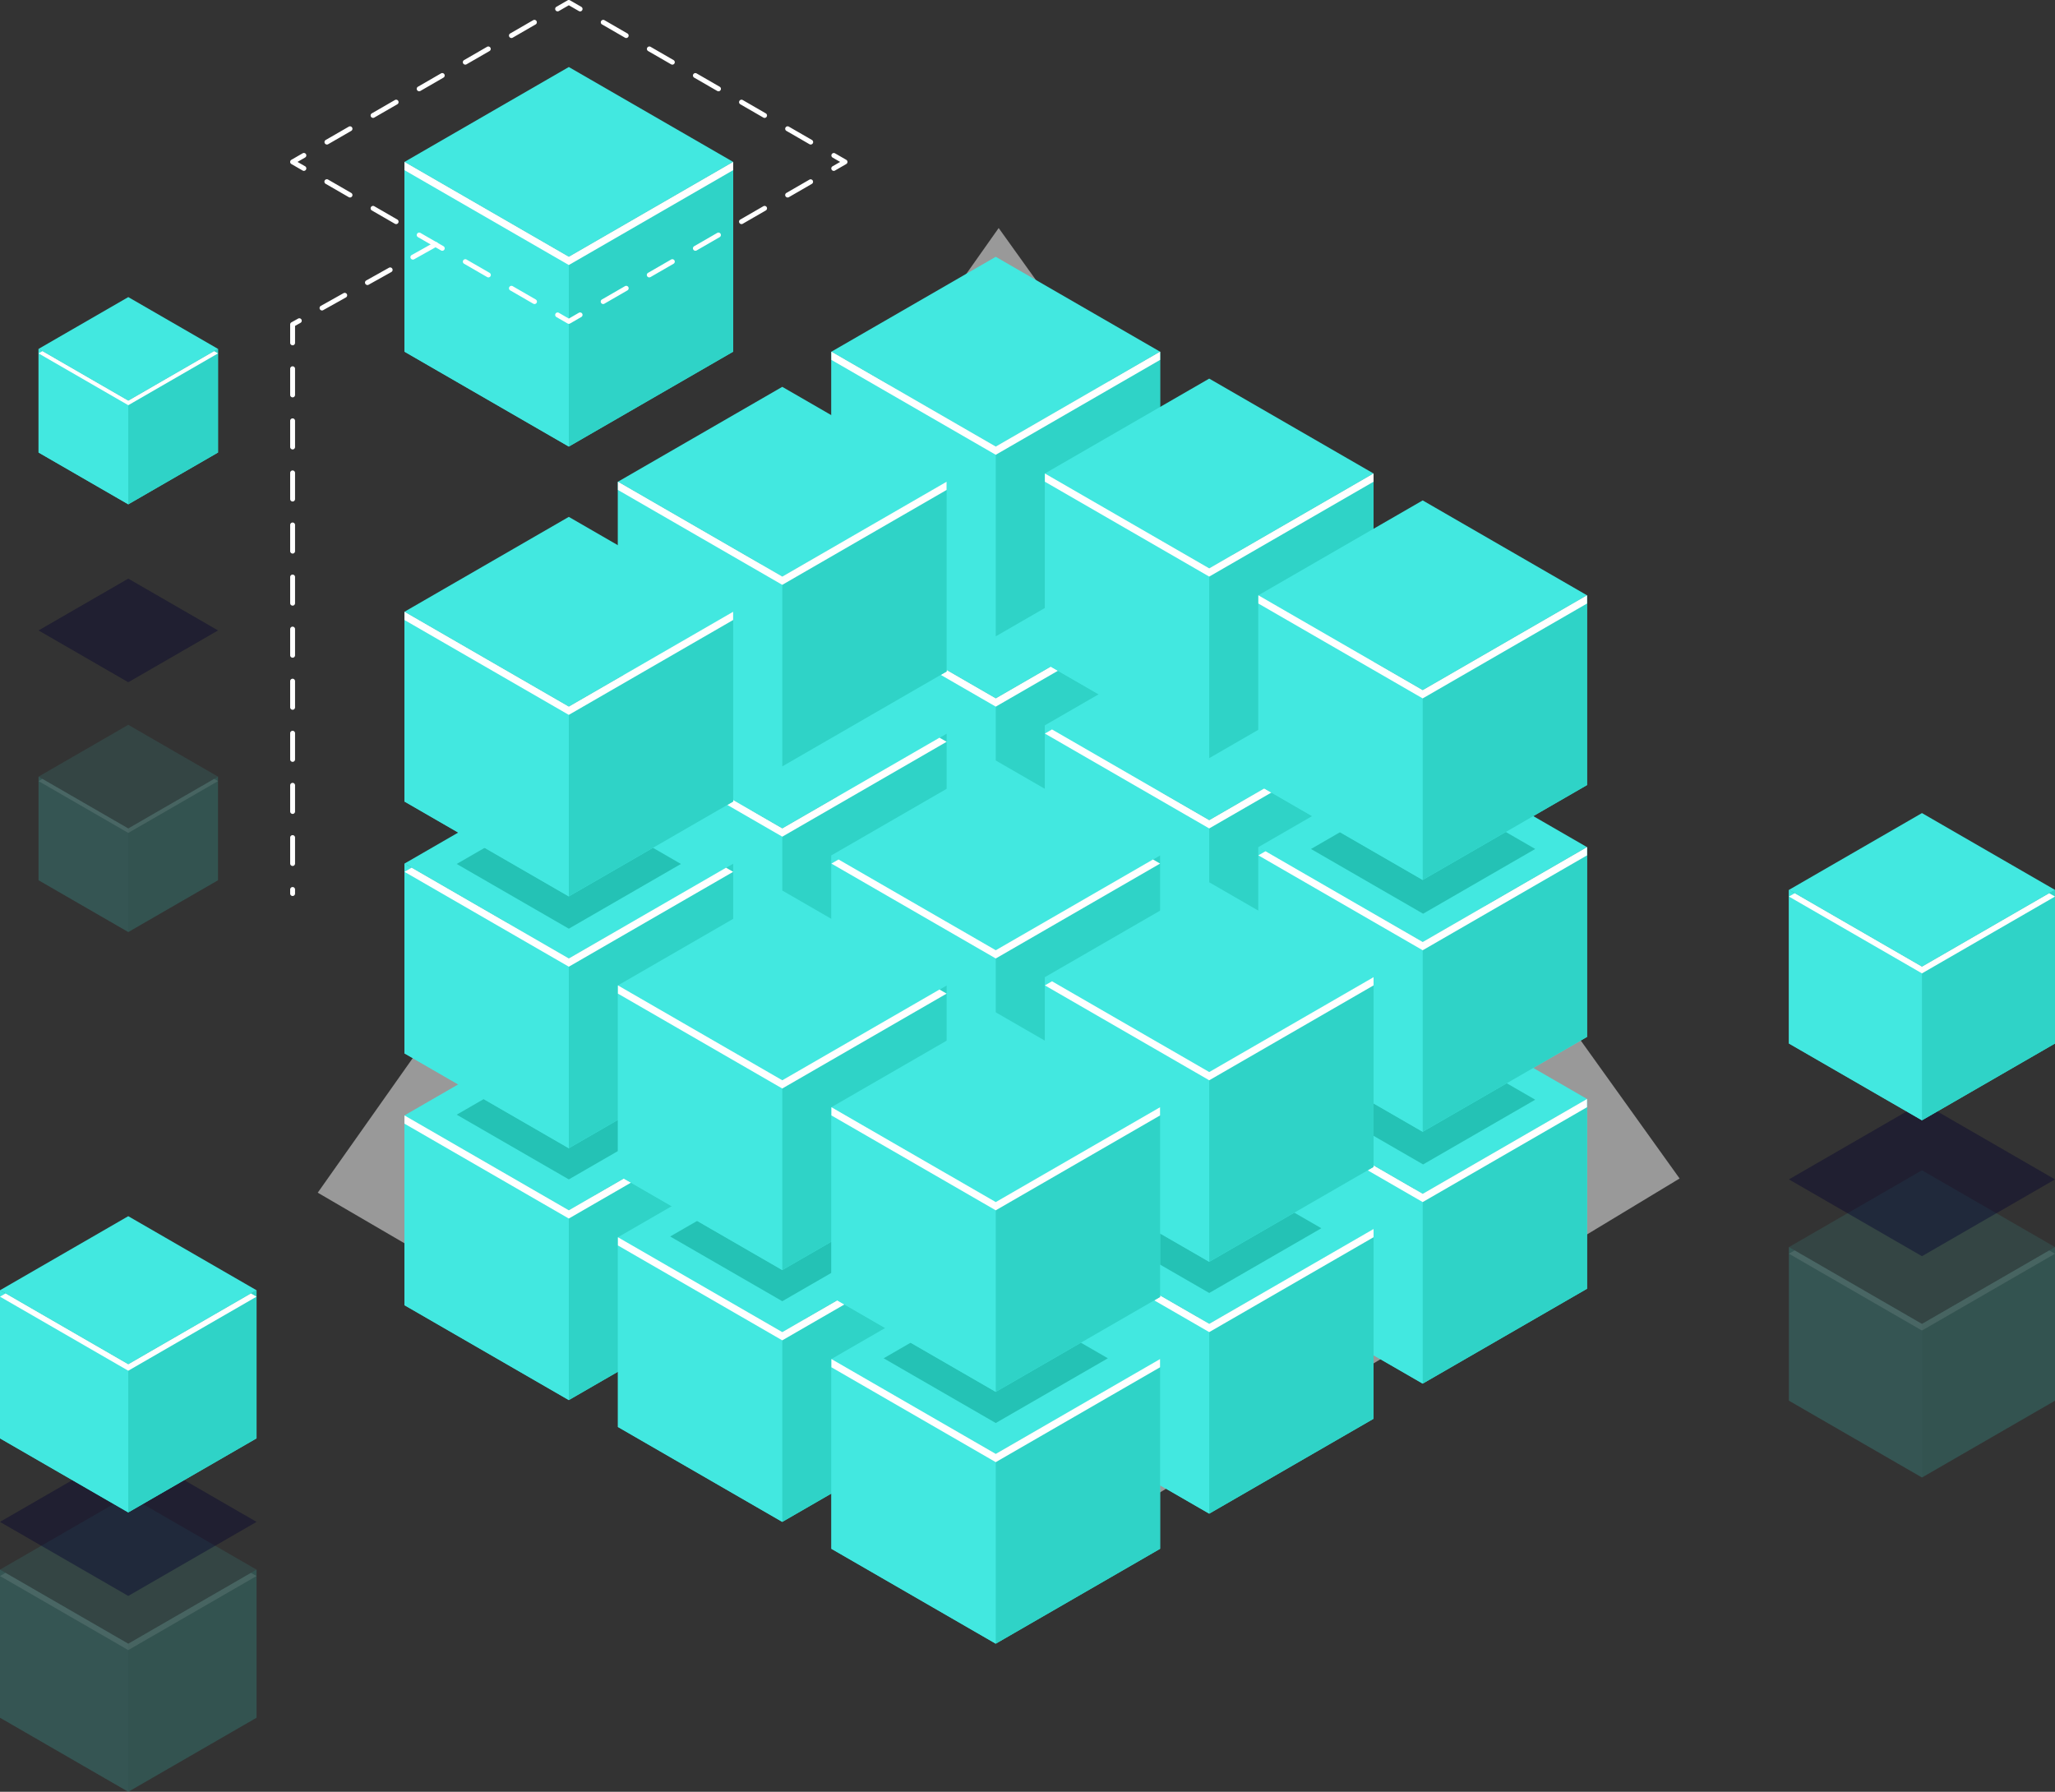 <svg xmlns="http://www.w3.org/2000/svg" width="465.369" height="405.753" viewBox="0 0 465.369 405.753">
  <rect x="0" y="0" width="465.369" height="405.753" fill="#333333" stroke="none"/>
  <g id="HyarchisFavicon" transform="translate(54.459 12.14)" opacity="0.5">
    <g id="Group_262" data-name="Group 262" transform="translate(17.498 39.498)">
      <g id="Shape_1_1_">
        <path id="Path_923" data-name="Path 923" d="M157.4,311.594,3.2,221.646,157.4,3.2l154.2,215.233ZM48.174,212.009,157.4,276.257,266.62,212.009,157.4,54.6Z" transform="translate(-3.2 -3.2)" fill="#fff"/>
      </g>
      <g id="Ellipse_2_copy_23_1_" transform="translate(89.948 163.834)">
        <g id="Ellipse_2_copy_23">
          <g id="Group_261" data-name="Group 261">
            <path id="Path_924" data-name="Path 924" d="M70.249,8.3,6,46.849,70.249,82.186,134.5,46.849Z" transform="translate(-6 -8.3)" fill="#fff"/>
          </g>
        </g>
      </g>
    </g>
  </g>
  <g id="Group_263" data-name="Group 263" transform="translate(-1146.631 0)">
    <g id="Group_252" data-name="Group 252" transform="translate(1238.228 58.153)">
      <g id="Group_227" data-name="Group 227" transform="translate(96.683 114.058)">
        <path id="Path_753" data-name="Path 753" d="M414.619,204.514,377.4,183.027V226l37.216,21.487L451.835,226V183.027Z" transform="translate(-377.402 -161.541)" fill="#42e8e0"/>
        <path id="Path_754" data-name="Path 754" d="M414.619,247.487,377.4,226V183.027l37.216,21.487Z" transform="translate(-377.402 -161.541)" fill="#42e8e0"/>
        <path id="Path_755" data-name="Path 755" d="M439.87,226l-37.216,21.487V204.514l37.216-21.487Z" transform="translate(-365.437 -161.541)" fill="#2fd3c7"/>
        <path id="Path_756" data-name="Path 756" d="M414.619,211.422,377.4,189.935l37.215-21.486,37.216,21.487Z" transform="translate(-377.402 -168.449)" fill="#42e8e0"/>
        <path id="Path_757" data-name="Path 757" d="M414.619,204.215l-35.6-20.555-1.614.932,37.216,21.487,37.215-21.486-1.614-.932Z" transform="translate(-377.402 -161.241)" fill="#fff"/>
      </g>
      <g id="Group_228" data-name="Group 228" transform="translate(145.025 141.64)">
        <path id="Path_758" data-name="Path 758" d="M447.418,223.229,410.2,201.742v42.973L447.418,266.2l37.216-21.487V201.742Z" transform="translate(-410.202 -180.256)" fill="#42e8e0"/>
        <path id="Path_759" data-name="Path 759" d="M447.418,266.2,410.2,244.714V201.742l37.216,21.487Z" transform="translate(-410.202 -180.256)" fill="#42e8e0"/>
        <path id="Path_760" data-name="Path 760" d="M472.669,244.714,435.453,266.2V223.229l37.216-21.487Z" transform="translate(-398.236 -180.256)" fill="#2fd3c7"/>
        <path id="Path_761" data-name="Path 761" d="M447.418,230.137,410.2,208.65l37.215-21.486,37.216,21.487Z" transform="translate(-410.202 -187.164)" fill="#42e8e0"/>
        <path id="Path_762" data-name="Path 762" d="M447.418,222.929l-35.6-20.555-1.614.932,37.216,21.487,37.215-21.486-1.614-.932Z" transform="translate(-410.202 -179.956)" fill="#fff"/>
      </g>
      <g id="Group_229" data-name="Group 229" transform="translate(193.367 169.223)">
        <path id="Path_763" data-name="Path 763" d="M480.218,241.943,443,220.456v42.973l37.216,21.487,37.216-21.487V220.456Z" transform="translate(-443.001 -198.97)" fill="#42e8e0"/>
        <path id="Path_764" data-name="Path 764" d="M480.218,284.916,443,263.429V220.456l37.216,21.487Z" transform="translate(-443.001 -198.97)" fill="#42e8e0"/>
        <path id="Path_765" data-name="Path 765" d="M505.469,263.429l-37.216,21.487V241.943l37.216-21.487Z" transform="translate(-431.036 -198.97)" fill="#2fd3c7"/>
        <path id="Path_766" data-name="Path 766" d="M480.218,248.851,443,227.364l37.215-21.486,37.216,21.487Z" transform="translate(-443.001 -205.878)" fill="#42e8e0"/>
        <path id="Path_767" data-name="Path 767" d="M480.218,241.943l-35.6-20.555L443,222.32l37.216,21.487,37.215-21.486v-1.864Z" transform="translate(-443.001 -198.97)" fill="#fff"/>
      </g>
      <g id="Group_230" data-name="Group 230" transform="translate(48.342 143.504)">
        <path id="Path_768" data-name="Path 768" d="M381.819,224.494,344.6,203.007v42.972l37.216,21.487,37.216-21.487V203.007Z" transform="translate(-344.603 -181.52)" fill="#42e8e0"/>
        <path id="Path_769" data-name="Path 769" d="M381.819,267.466,344.6,245.979V203.007l37.216,21.487Z" transform="translate(-344.603 -181.52)" fill="#42e8e0"/>
        <path id="Path_770" data-name="Path 770" d="M407.07,245.979l-37.216,21.487V224.494l37.216-21.487Z" transform="translate(-332.637 -181.52)" fill="#2fd3c7"/>
        <path id="Path_771" data-name="Path 771" d="M381.819,231.4,344.6,209.915l37.215-21.486,37.216,21.487Z" transform="translate(-344.603 -188.428)" fill="#42e8e0"/>
        <path id="Path_772" data-name="Path 772" d="M381.819,224.194l-35.6-20.555-1.614.932,37.216,21.487,37.215-21.486-1.614-.932Z" transform="translate(-344.603 -181.221)" fill="#fff"/>
      </g>
      <g id="Group_231" data-name="Group 231" transform="translate(96.683 171.087)">
        <path id="Path_773" data-name="Path 773" d="M414.619,243.208,377.4,221.721v42.973l37.216,21.487,37.216-21.487V221.721Z" transform="translate(-377.402 -200.235)" fill="#42e8e0"/>
        <path id="Path_774" data-name="Path 774" d="M414.619,286.181,377.4,264.694V221.721l37.216,21.487Z" transform="translate(-377.402 -200.235)" fill="#42e8e0"/>
        <path id="Path_775" data-name="Path 775" d="M439.87,264.694l-37.216,21.487V243.208l37.216-21.487Z" transform="translate(-365.437 -200.235)" fill="#2fd3c7"/>
        <path id="Path_776" data-name="Path 776" d="M414.619,250.116,377.4,228.629l37.215-21.486,37.216,21.487Z" transform="translate(-377.402 -207.143)" fill="#42e8e0"/>
        <path id="Path_777" data-name="Path 777" d="M414.619,242.909l-35.6-20.555-1.614.932,37.216,21.487,37.215-21.486-1.614-.932Z" transform="translate(-377.402 -199.935)" fill="#fff"/>
      </g>
      <g id="Group_232" data-name="Group 232" transform="translate(145.025 198.669)">
        <path id="Path_778" data-name="Path 778" d="M447.418,261.923,410.2,240.436v42.973l37.216,21.487,37.216-21.487V240.436Z" transform="translate(-410.202 -218.95)" fill="#42e8e0"/>
        <path id="Path_779" data-name="Path 779" d="M447.418,304.9,410.2,283.408V240.436l37.216,21.487Z" transform="translate(-410.202 -218.95)" fill="#42e8e0"/>
        <path id="Path_780" data-name="Path 780" d="M472.669,283.408,435.453,304.9V261.923l37.216-21.487Z" transform="translate(-398.236 -218.95)" fill="#2fd3c7"/>
        <path id="Path_781" data-name="Path 781" d="M447.418,268.831,410.2,247.344l37.215-21.486,37.216,21.487Z" transform="translate(-410.202 -225.857)" fill="#42e8e0"/>
        <path id="Path_782" data-name="Path 782" d="M447.418,261.923l-35.6-20.555-1.614.932,37.216,21.487L484.634,242.3v-1.864Z" transform="translate(-410.202 -218.95)" fill="#fff"/>
      </g>
      <g id="Group_233" data-name="Group 233" transform="translate(0 172.951)">
        <path id="Path_783" data-name="Path 783" d="M349.02,244.473,311.8,222.986v42.973l37.216,21.487,37.216-21.487V222.986Z" transform="translate(-311.803 -201.5)" fill="#42e8e0"/>
        <path id="Path_784" data-name="Path 784" d="M349.02,287.445,311.8,265.959V222.986l37.216,21.487Z" transform="translate(-311.803 -201.5)" fill="#42e8e0"/>
        <path id="Path_785" data-name="Path 785" d="M374.271,265.959l-37.216,21.487V244.473l37.216-21.487Z" transform="translate(-299.838 -201.5)" fill="#2fd3c7"/>
        <path id="Path_786" data-name="Path 786" d="M349.02,251.381,311.8,229.894l37.215-21.486,37.216,21.487Z" transform="translate(-311.803 -208.408)" fill="#42e8e0"/>
        <path id="Path_787" data-name="Path 787" d="M349.02,244.473,311.8,222.986v1.864l37.216,21.487,37.215-21.486-1.614-.932Z" transform="translate(-311.803 -201.5)" fill="#fff"/>
      </g>
      <g id="Group_234" data-name="Group 234" transform="translate(48.342 200.533)">
        <path id="Path_788" data-name="Path 788" d="M381.819,263.188,344.6,241.7v42.973l37.216,21.487,37.216-21.487V241.7Z" transform="translate(-344.603 -220.214)" fill="#42e8e0"/>
        <path id="Path_789" data-name="Path 789" d="M381.819,306.16,344.6,284.673V241.7l37.216,21.487Z" transform="translate(-344.603 -220.214)" fill="#42e8e0"/>
        <path id="Path_790" data-name="Path 790" d="M407.07,284.673,369.854,306.16V263.188L407.07,241.7Z" transform="translate(-332.637 -220.214)" fill="#2fd3c7"/>
        <path id="Path_791" data-name="Path 791" d="M381.819,270.1,344.6,248.609l37.215-21.486,37.216,21.487Z" transform="translate(-344.603 -227.122)" fill="#42e8e0"/>
        <path id="Path_792" data-name="Path 792" d="M381.819,263.188,344.6,241.7v1.864l37.216,21.487,37.215-21.486-1.614-.932Z" transform="translate(-344.603 -220.214)" fill="#fff"/>
      </g>
      <g id="Group_235" data-name="Group 235" transform="translate(96.683 228.116)">
        <path id="Path_793" data-name="Path 793" d="M414.619,281.9,377.4,260.415v42.972l37.216,21.487,37.216-21.487V260.415Z" transform="translate(-377.402 -238.929)" fill="#42e8e0"/>
        <path id="Path_794" data-name="Path 794" d="M414.619,324.875,377.4,303.388V260.415L414.619,281.9Z" transform="translate(-377.402 -238.929)" fill="#42e8e0"/>
        <path id="Path_795" data-name="Path 795" d="M439.87,303.388l-37.216,21.487V281.9l37.216-21.487Z" transform="translate(-365.437 -238.929)" fill="#2fd3c7"/>
        <path id="Path_796" data-name="Path 796" d="M414.619,288.81,377.4,267.323l37.215-21.486,37.216,21.487Z" transform="translate(-377.402 -245.837)" fill="#42e8e0"/>
        <path id="Path_797" data-name="Path 797" d="M414.619,281.9,377.4,260.415v1.864l37.216,21.487,37.215-21.486v-1.864Z" transform="translate(-377.402 -238.929)" fill="#fff"/>
      </g>
      <g id="Group_236" data-name="Group 236" transform="translate(96.683 57.029)">
        <path id="Path_798" data-name="Path 798" d="M414.619,165.821,377.4,144.333v42.973l37.216,21.487,37.216-21.487V144.333Z" transform="translate(-377.402 -122.847)" fill="#42e8e0"/>
        <path id="Path_799" data-name="Path 799" d="M414.619,208.793,377.4,187.306V144.334l37.216,21.487Z" transform="translate(-377.402 -122.847)" fill="#42e8e0"/>
        <path id="Path_800" data-name="Path 800" d="M439.87,187.306l-37.216,21.487V165.82l37.216-21.487Z" transform="translate(-365.437 -122.847)" fill="#2fd3c7"/>
        <path id="Path_801" data-name="Path 801" d="M414.619,172.728,377.4,151.242l37.215-21.486,37.216,21.487Z" transform="translate(-377.402 -129.755)" fill="#42e8e0"/>
        <path id="Path_802" data-name="Path 802" d="M414.619,165.521l-35.6-20.555-1.614.932,37.216,21.487L451.834,145.9l-1.614-.932Z" transform="translate(-377.402 -122.548)" fill="#fff"/>
      </g>
      <g id="Group_237" data-name="Group 237" transform="translate(11.829 176.22)">
        <path id="Path_803" data-name="Path 803" d="M410.816,279.67l-25.388-14.657,25.387-14.657L436.2,265.013Z" transform="translate(-288.745 -191.8)" fill="#18b2a3" opacity="0.7"/>
        <path id="Path_804" data-name="Path 804" d="M378.016,260.956,352.629,246.3l25.387-14.657L403.4,246.3Z" transform="translate(-304.287 -200.668)" fill="#18b2a3" opacity="0.7"/>
        <path id="Path_805" data-name="Path 805" d="M443.615,259.691l-25.388-14.657,25.387-14.657L469,245.034Z" transform="translate(-273.202 -201.267)" fill="#18b2a3" opacity="0.7"/>
        <path id="Path_806" data-name="Path 806" d="M476.477,239.941,451.09,225.283l25.387-14.657,25.388,14.657Z" transform="translate(-257.63 -210.626)" fill="#18b2a3" opacity="0.7"/>
        <path id="Path_807" data-name="Path 807" d="M345.216,242.241l-25.388-14.657,25.387-14.657L370.6,227.584Z" transform="translate(-319.829 -209.536)" fill="#18b2a3" opacity="0.7"/>
      </g>
      <g id="Group_238" data-name="Group 238" transform="translate(145.025 84.611)">
        <path id="Path_808" data-name="Path 808" d="M447.418,184.535,410.2,163.048v42.973l37.216,21.487,37.216-21.487V163.048Z" transform="translate(-410.202 -141.562)" fill="#42e8e0"/>
        <path id="Path_809" data-name="Path 809" d="M447.418,227.508,410.2,206.021V163.048l37.216,21.487Z" transform="translate(-410.202 -141.562)" fill="#42e8e0"/>
        <path id="Path_810" data-name="Path 810" d="M472.669,206.021l-37.216,21.487V184.535l37.216-21.487Z" transform="translate(-398.236 -141.562)" fill="#2fd3c7"/>
        <path id="Path_811" data-name="Path 811" d="M447.418,191.443,410.2,169.956l37.215-21.486,37.216,21.487Z" transform="translate(-410.202 -148.47)" fill="#42e8e0"/>
        <path id="Path_812" data-name="Path 812" d="M447.418,184.236l-35.6-20.555-1.614.932L447.418,186.1l37.215-21.486-1.614-.932Z" transform="translate(-410.202 -141.262)" fill="#fff"/>
      </g>
      <g id="Group_239" data-name="Group 239" transform="translate(193.367 112.194)">
        <path id="Path_813" data-name="Path 813" d="M480.218,203.25,443,181.763v42.972l37.216,21.487,37.216-21.487V181.763Z" transform="translate(-443.001 -160.276)" fill="#42e8e0"/>
        <path id="Path_814" data-name="Path 814" d="M480.218,246.222,443,224.735V181.763l37.216,21.487Z" transform="translate(-443.001 -160.276)" fill="#42e8e0"/>
        <path id="Path_815" data-name="Path 815" d="M505.469,224.735l-37.216,21.487V203.25l37.216-21.487Z" transform="translate(-431.036 -160.276)" fill="#2fd3c7"/>
        <path id="Path_816" data-name="Path 816" d="M480.218,210.158,443,188.671l37.215-21.486,37.216,21.487Z" transform="translate(-443.001 -167.184)" fill="#42e8e0"/>
        <path id="Path_817" data-name="Path 817" d="M480.218,203.25l-35.6-20.555-1.614.932,37.216,21.487,37.215-21.486v-1.864Z" transform="translate(-443.001 -160.276)" fill="#fff"/>
      </g>
      <g id="Group_240" data-name="Group 240" transform="translate(48.342 86.475)">
        <path id="Path_818" data-name="Path 818" d="M381.819,185.8,344.6,164.313v42.973l37.216,21.487,37.216-21.487V164.313Z" transform="translate(-344.603 -142.827)" fill="#42e8e0"/>
        <path id="Path_819" data-name="Path 819" d="M381.819,228.772,344.6,207.286V164.313L381.819,185.8Z" transform="translate(-344.603 -142.827)" fill="#42e8e0"/>
        <path id="Path_820" data-name="Path 820" d="M407.07,207.286l-37.216,21.487V185.8l37.216-21.487Z" transform="translate(-332.637 -142.827)" fill="#2fd3c7"/>
        <path id="Path_821" data-name="Path 821" d="M381.819,192.708,344.6,171.221l37.215-21.486,37.216,21.487Z" transform="translate(-344.603 -149.735)" fill="#42e8e0"/>
        <path id="Path_822" data-name="Path 822" d="M381.819,185.5l-35.6-20.555-1.614.932,37.216,21.487,37.215-21.486-1.614-.932Z" transform="translate(-344.603 -142.527)" fill="#fff"/>
      </g>
      <g id="Group_241" data-name="Group 241" transform="translate(96.683 114.058)">
        <path id="Path_823" data-name="Path 823" d="M414.619,204.514,377.4,183.028V226l37.216,21.487L451.835,226V183.028Z" transform="translate(-377.402 -161.541)" fill="#42e8e0"/>
        <path id="Path_824" data-name="Path 824" d="M414.619,247.487,377.4,226V183.028l37.216,21.487Z" transform="translate(-377.402 -161.541)" fill="#42e8e0"/>
        <path id="Path_825" data-name="Path 825" d="M439.87,226l-37.216,21.487V204.514l37.216-21.487Z" transform="translate(-365.437 -161.541)" fill="#2fd3c7"/>
        <path id="Path_826" data-name="Path 826" d="M414.619,211.422,377.4,189.935l37.215-21.486,37.216,21.487Z" transform="translate(-377.402 -168.449)" fill="#42e8e0"/>
        <path id="Path_827" data-name="Path 827" d="M414.619,204.215l-35.6-20.555-1.614.932,37.216,21.487,37.215-21.486-1.614-.932Z" transform="translate(-377.402 -161.242)" fill="#fff"/>
      </g>
      <g id="Group_242" data-name="Group 242" transform="translate(145.025 141.64)">
        <path id="Path_828" data-name="Path 828" d="M447.418,223.229,410.2,201.742v42.972L447.418,266.2l37.216-21.487V201.742Z" transform="translate(-410.202 -180.256)" fill="#42e8e0"/>
        <path id="Path_829" data-name="Path 829" d="M447.418,266.2,410.2,244.715V201.742l37.216,21.487Z" transform="translate(-410.202 -180.256)" fill="#42e8e0"/>
        <path id="Path_830" data-name="Path 830" d="M472.669,244.715,435.453,266.2V223.229l37.216-21.487Z" transform="translate(-398.236 -180.256)" fill="#2fd3c7"/>
        <path id="Path_831" data-name="Path 831" d="M447.418,230.137,410.2,208.65l37.215-21.486,37.216,21.487Z" transform="translate(-410.202 -187.164)" fill="#42e8e0"/>
        <path id="Path_832" data-name="Path 832" d="M447.418,223.229l-35.6-20.555-1.614.932,37.216,21.487,37.215-21.486v-1.864Z" transform="translate(-410.202 -180.256)" fill="#fff"/>
      </g>
      <g id="Group_243" data-name="Group 243" transform="translate(0 115.922)">
        <path id="Path_833" data-name="Path 833" d="M349.02,205.779,311.8,184.292v42.973l37.216,21.487,37.216-21.487V184.292Z" transform="translate(-311.803 -162.806)" fill="#42e8e0"/>
        <path id="Path_834" data-name="Path 834" d="M349.02,248.752,311.8,227.265V184.292l37.216,21.487Z" transform="translate(-311.803 -162.806)" fill="#42e8e0"/>
        <path id="Path_835" data-name="Path 835" d="M374.271,227.265l-37.216,21.487V205.779l37.216-21.487Z" transform="translate(-299.838 -162.806)" fill="#2fd3c7"/>
        <path id="Path_836" data-name="Path 836" d="M349.02,212.687,311.8,191.2l37.215-21.486L386.235,191.2Z" transform="translate(-311.803 -169.714)" fill="#42e8e0"/>
        <path id="Path_837" data-name="Path 837" d="M349.02,205.48l-35.6-20.555-1.614.932,37.216,21.487,37.215-21.486-1.614-.932Z" transform="translate(-311.803 -162.507)" fill="#fff"/>
      </g>
      <g id="Group_244" data-name="Group 244" transform="translate(48.342 143.505)">
        <path id="Path_838" data-name="Path 838" d="M381.819,224.494,344.6,203.007v42.972l37.216,21.487,37.216-21.487V203.007Z" transform="translate(-344.603 -181.521)" fill="#42e8e0"/>
        <path id="Path_839" data-name="Path 839" d="M381.819,267.466,344.6,245.979V203.007l37.216,21.487Z" transform="translate(-344.603 -181.521)" fill="#42e8e0"/>
        <path id="Path_840" data-name="Path 840" d="M407.07,245.979l-37.216,21.487V224.494l37.216-21.487Z" transform="translate(-332.637 -181.521)" fill="#2fd3c7"/>
        <path id="Path_841" data-name="Path 841" d="M381.819,231.4,344.6,209.915l37.215-21.486,37.216,21.487Z" transform="translate(-344.603 -188.429)" fill="#42e8e0"/>
        <path id="Path_842" data-name="Path 842" d="M381.819,224.494,344.6,203.007v1.864l37.216,21.487,37.215-21.486-1.614-.932Z" transform="translate(-344.603 -181.521)" fill="#fff"/>
      </g>
      <g id="Group_245" data-name="Group 245" transform="translate(96.683 171.087)">
        <path id="Path_843" data-name="Path 843" d="M414.619,243.209,377.4,221.721v42.973l37.216,21.487,37.216-21.487V221.721Z" transform="translate(-377.402 -200.235)" fill="#42e8e0"/>
        <path id="Path_844" data-name="Path 844" d="M414.619,286.181,377.4,264.694V221.721l37.216,21.487Z" transform="translate(-377.402 -200.235)" fill="#42e8e0"/>
        <path id="Path_845" data-name="Path 845" d="M439.87,264.694l-37.216,21.487V243.208l37.216-21.487Z" transform="translate(-365.437 -200.235)" fill="#2fd3c7"/>
        <path id="Path_846" data-name="Path 846" d="M414.619,250.116,377.4,228.629l37.215-21.486,37.216,21.487Z" transform="translate(-377.402 -207.143)" fill="#42e8e0"/>
        <path id="Path_847" data-name="Path 847" d="M414.619,243.209,377.4,221.721v1.864l37.216,21.487,37.215-21.486v-1.864Z" transform="translate(-377.402 -200.235)" fill="#fff"/>
      </g>
      <g id="Group_246" data-name="Group 246" transform="translate(11.829 119.444)">
        <path id="Path_848" data-name="Path 848" d="M476.477,201.418,451.09,186.76,476.477,172.1l25.388,14.657Z" transform="translate(-257.63 -172.103)" fill="#18b2a3" opacity="0.7"/>
        <path id="Path_849" data-name="Path 849" d="M345.216,203.718l-25.388-14.657L345.216,174.4,370.6,189.061Z" transform="translate(-319.829 -171.013)" fill="#18b2a3" opacity="0.7"/>
      </g>
      <g id="Group_247" data-name="Group 247" transform="translate(96.683 0)">
        <path id="Path_850" data-name="Path 850" d="M414.619,127.127,377.4,105.64v42.973L414.619,170.1l37.216-21.487V105.64Z" transform="translate(-377.402 -84.154)" fill="#42e8e0"/>
        <path id="Path_851" data-name="Path 851" d="M414.619,170.1,377.4,148.612V105.64l37.216,21.487Z" transform="translate(-377.402 -84.154)" fill="#42e8e0"/>
        <path id="Path_852" data-name="Path 852" d="M439.87,148.612,402.653,170.1V127.127L439.87,105.64Z" transform="translate(-365.437 -84.154)" fill="#2fd3c7"/>
        <path id="Path_853" data-name="Path 853" d="M414.619,134.035,377.4,112.548l37.215-21.486,37.216,21.487Z" transform="translate(-377.402 -91.062)" fill="#42e8e0"/>
        <path id="Path_854" data-name="Path 854" d="M414.619,127.127,377.4,105.64V107.5l37.216,21.487L451.834,107.5V105.64Z" transform="translate(-377.402 -84.154)" fill="#fff"/>
      </g>
      <g id="Group_248" data-name="Group 248" transform="translate(145.025 27.582)">
        <path id="Path_855" data-name="Path 855" d="M447.418,145.841,410.2,124.354v42.973l37.216,21.487,37.216-21.487V124.354Z" transform="translate(-410.202 -102.868)" fill="#42e8e0"/>
        <path id="Path_856" data-name="Path 856" d="M447.418,188.814,410.2,167.327V124.354l37.216,21.487Z" transform="translate(-410.202 -102.868)" fill="#42e8e0"/>
        <path id="Path_857" data-name="Path 857" d="M472.669,167.327l-37.216,21.487V145.841l37.216-21.487Z" transform="translate(-398.236 -102.868)" fill="#2fd3c7"/>
        <path id="Path_858" data-name="Path 858" d="M447.418,152.749,410.2,131.262l37.215-21.486,37.216,21.487Z" transform="translate(-410.202 -109.776)" fill="#42e8e0"/>
        <path id="Path_859" data-name="Path 859" d="M447.418,145.841,410.2,124.354v1.864l37.216,21.487,37.215-21.486v-1.864Z" transform="translate(-410.202 -102.868)" fill="#fff"/>
      </g>
      <g id="Group_249" data-name="Group 249" transform="translate(193.367 55.165)">
        <path id="Path_860" data-name="Path 860" d="M480.218,164.556,443,143.069v42.973l37.216,21.487,37.216-21.487V143.069Z" transform="translate(-443.001 -121.583)" fill="#42e8e0"/>
        <path id="Path_861" data-name="Path 861" d="M480.218,207.528,443,186.042V143.069l37.216,21.487Z" transform="translate(-443.001 -121.583)" fill="#42e8e0"/>
        <path id="Path_862" data-name="Path 862" d="M505.469,186.042l-37.216,21.487V164.556l37.216-21.487Z" transform="translate(-431.036 -121.583)" fill="#2fd3c7"/>
        <path id="Path_863" data-name="Path 863" d="M480.218,171.464,443,149.977l37.215-21.486,37.216,21.487Z" transform="translate(-443.001 -128.491)" fill="#42e8e0"/>
        <path id="Path_864" data-name="Path 864" d="M480.218,164.556,443,143.069v1.864l37.216,21.487,37.215-21.486v-1.864Z" transform="translate(-443.001 -121.583)" fill="#fff"/>
      </g>
      <g id="Group_250" data-name="Group 250" transform="translate(48.342 29.447)">
        <path id="Path_865" data-name="Path 865" d="M381.819,147.106,344.6,125.619v42.973l37.216,21.487,37.216-21.487V125.619Z" transform="translate(-344.603 -104.133)" fill="#42e8e0"/>
        <path id="Path_866" data-name="Path 866" d="M381.819,190.079,344.6,168.592V125.619l37.216,21.487Z" transform="translate(-344.603 -104.133)" fill="#42e8e0"/>
        <path id="Path_867" data-name="Path 867" d="M407.07,168.592l-37.216,21.487V147.106l37.216-21.487Z" transform="translate(-332.637 -104.133)" fill="#2fd3c7"/>
        <path id="Path_868" data-name="Path 868" d="M381.819,154.014,344.6,132.527l37.215-21.486,37.216,21.487Z" transform="translate(-344.603 -111.041)" fill="#42e8e0"/>
        <path id="Path_869" data-name="Path 869" d="M381.819,147.106,344.6,125.619v1.864l37.216,21.487,37.215-21.486v-1.864Z" transform="translate(-344.603 -104.133)" fill="#fff"/>
      </g>
      <g id="Group_251" data-name="Group 251" transform="translate(0 58.893)">
        <path id="Path_870" data-name="Path 870" d="M349.02,167.086,311.8,145.6v42.973l37.216,21.487,37.216-21.487V145.6Z" transform="translate(-311.803 -124.112)" fill="#42e8e0"/>
        <path id="Path_871" data-name="Path 871" d="M349.02,210.058,311.8,188.571V145.6l37.216,21.487Z" transform="translate(-311.803 -124.112)" fill="#42e8e0"/>
        <path id="Path_872" data-name="Path 872" d="M374.271,188.571l-37.216,21.487V167.085L374.271,145.6Z" transform="translate(-299.838 -124.112)" fill="#2fd3c7"/>
        <path id="Path_873" data-name="Path 873" d="M349.02,173.993,311.8,152.507l37.215-21.486,37.216,21.487Z" transform="translate(-311.803 -131.02)" fill="#42e8e0"/>
        <path id="Path_874" data-name="Path 874" d="M349.02,167.086,311.8,145.6v1.864l37.216,21.487,37.215-21.486V145.6Z" transform="translate(-311.803 -124.112)" fill="#fff"/>
      </g>
    </g>
    <g id="Group_256" data-name="Group 256" transform="translate(1155.358 67.277)">
      <path id="Path_886" data-name="Path 886" d="M275.9,116.945l-20.32-11.732v23.463l20.32,11.732,20.32-11.732V105.213Z" transform="translate(-255.576 -93.481)" fill="#42e8e0"/>
      <path id="Path_887" data-name="Path 887" d="M275.9,140.408l-20.32-11.732V105.213l20.32,11.732Z" transform="translate(-255.576 -93.481)" fill="#42e8e0"/>
      <path id="Path_888" data-name="Path 888" d="M289.684,128.676l-20.321,11.732V116.945l20.321-11.732Z" transform="translate(-249.043 -93.481)" fill="#2fd3c7"/>
      <path id="Path_889" data-name="Path 889" d="M275.9,120.716l-20.32-11.732L275.9,97.253l20.321,11.732Z" transform="translate(-255.576 -97.253)" fill="#42e8e0"/>
      <path id="Path_890" data-name="Path 890" d="M275.9,163.973l-20.32-11.732L275.9,140.51l20.321,11.732Z" transform="translate(-255.576 -76.755)" fill="#03002d" opacity="0.4"/>
      <path id="Path_891" data-name="Path 891" d="M275.9,116.781l-19.439-11.223-.881.509L275.9,117.8l20.32-11.732-.881-.509Z" transform="translate(-255.576 -93.317)" fill="#fff"/>
      <path id="Path_892" data-name="Path 892" d="M275.9,182.664l-20.32-11.732v23.463l20.32,11.732,20.32-11.732V170.932Z" transform="translate(-255.576 -62.34)" fill="#42e8e0" opacity="0.1"/>
      <path id="Path_893" data-name="Path 893" d="M275.9,206.127,255.576,194.4V170.932l20.32,11.732Z" transform="translate(-255.576 -62.34)" fill="#42e8e0" opacity="0.1"/>
      <path id="Path_894" data-name="Path 894" d="M289.684,194.4l-20.321,11.732V182.664l20.321-11.732Z" transform="translate(-249.043 -62.34)" fill="#2fd3c7" opacity="0.1"/>
      <path id="Path_895" data-name="Path 895" d="M275.9,186.436,255.576,174.7l20.32-11.732L296.216,174.7Z" transform="translate(-255.576 -66.111)" fill="#42e8e0" opacity="0.1"/>
      <g id="Group_255" data-name="Group 255" transform="translate(0 109.101)" opacity="0.1">
        <path id="Path_896" data-name="Path 896" d="M275.9,182.5l-19.439-11.223-.881.509,20.32,11.732,20.32-11.732-.881-.509Z" transform="translate(-255.576 -171.277)" fill="#fff"/>
      </g>
    </g>
    <g id="Group_258" data-name="Group 258" transform="translate(1146.631 275.409)">
      <path id="Path_897" data-name="Path 897" d="M278.7,309.542l-29.046-16.77v33.539l29.046,16.77,29.047-16.77V292.772Z" transform="translate(-249.655 -212.737)" fill="#42e8e0" opacity="0.1"/>
      <path id="Path_898" data-name="Path 898" d="M278.7,343.081l-29.046-16.77V292.772l29.046,16.77Z" transform="translate(-249.655 -212.737)" fill="#42e8e0" opacity="0.1"/>
      <path id="Path_899" data-name="Path 899" d="M298.41,326.311l-29.047,16.77V309.542l29.047-16.77Z" transform="translate(-240.317 -212.737)" fill="#2fd3c7" opacity="0.1"/>
      <path id="Path_900" data-name="Path 900" d="M278.7,314.934l-29.046-16.77L278.7,281.394l29.046,16.77Z" transform="translate(-249.655 -218.129)" fill="#42e8e0" opacity="0.1"/>
      <g id="Group_257" data-name="Group 257" transform="translate(0 80.762)" opacity="0.1">
        <path id="Path_901" data-name="Path 901" d="M278.7,309.308l-27.787-16.043-1.26.727,29.046,16.77,29.046-16.77-1.26-.727Z" transform="translate(-249.655 -293.266)" fill="#fff"/>
      </g>
      <path id="Path_902" data-name="Path 902" d="M278.7,307.6l-29.046-16.77L278.7,274.058l29.046,16.77Z" transform="translate(-249.655 -221.605)" fill="#03002d" opacity="0.4"/>
      <path id="Path_903" data-name="Path 903" d="M278.7,266.617l-29.046-16.77v33.539l29.046,16.77,29.047-16.77V249.847Z" transform="translate(-249.655 -233.077)" fill="#42e8e0"/>
      <path id="Path_904" data-name="Path 904" d="M278.7,300.156l-29.046-16.77V249.847l29.046,16.77Z" transform="translate(-249.655 -233.077)" fill="#42e8e0"/>
      <path id="Path_905" data-name="Path 905" d="M298.41,283.386l-29.047,16.77V266.617l29.047-16.77Z" transform="translate(-240.317 -233.077)" fill="#2fd3c7"/>
      <path id="Path_906" data-name="Path 906" d="M278.7,272.008l-29.046-16.77,29.046-16.77,29.046,16.77Z" transform="translate(-249.655 -238.469)" fill="#42e8e0"/>
      <path id="Path_907" data-name="Path 907" d="M278.7,266.383,250.915,250.34l-1.26.727,29.046,16.77,29.046-16.77-1.26-.727Z" transform="translate(-249.655 -232.844)" fill="#fff"/>
    </g>
    <g id="Group_260" data-name="Group 260" transform="translate(1212.341)">
      <path id="Path_908" data-name="Path 908" d="M349.02,97.97,311.8,76.483v42.973l37.216,21.487,37.216-21.487V76.483Z" transform="translate(-285.916 -39.817)" fill="#42e8e0"/>
      <path id="Path_909" data-name="Path 909" d="M349.02,140.943,311.8,119.456V76.483L349.02,97.97Z" transform="translate(-285.916 -39.817)" fill="#42e8e0"/>
      <path id="Path_910" data-name="Path 910" d="M374.271,119.456l-37.216,21.487V97.97l37.216-21.487Z" transform="translate(-273.951 -39.817)" fill="#2fd3c7"/>
      <path id="Path_911" data-name="Path 911" d="M349.02,104.878,311.8,83.391,349.019,61.9l37.216,21.487Z" transform="translate(-285.916 -46.725)" fill="#42e8e0"/>
      <g id="Group_259" data-name="Group 259" transform="translate(0 0)">
        <path id="Path_912" data-name="Path 912" d="M338.052,102.19a.56.56,0,0,1-.276-.074l-2.553-1.474a.554.554,0,0,1,.553-.959L338.052,101l2.277-1.316a.561.561,0,0,1,.756.2.553.553,0,0,1-.2.756l-2.553,1.474A.561.561,0,0,1,338.052,102.19Z" transform="translate(-274.949 -28.858)" fill="#fff"/>
        <path id="Path_913" data-name="Path 913" d="M347.068,107.4a.569.569,0,0,1-.277-.074l-5.22-3.016a.553.553,0,0,1-.2-.756.56.56,0,0,1,.756-.2l5.22,3.015a.553.553,0,0,1-.276,1.033Zm-10.445-6.031a.56.56,0,0,1-.276-.074l-5.222-3.016a.553.553,0,0,1-.2-.756.559.559,0,0,1,.756-.2l5.222,3.016a.553.553,0,0,1-.277,1.032Zm-10.444-6.03a.56.56,0,0,1-.276-.074l-5.223-3.016a.551.551,0,0,1-.2-.755.557.557,0,0,1,.756-.2l5.223,3.015a.553.553,0,0,1-.277,1.032ZM315.734,89.3a.545.545,0,0,1-.276-.074l-5.222-3.015a.553.553,0,1,1,.553-.958l5.222,3.016a.553.553,0,0,1-.277,1.032ZM305.29,83.273a.558.558,0,0,1-.276-.072l-5.223-3.016a.554.554,0,1,1,.553-.959l5.223,3.016a.553.553,0,0,1-.277,1.032Z" transform="translate(-291.739 -38.552)" fill="#fff"/>
        <path id="Path_914" data-name="Path 914" d="M297.344,79.161a.564.564,0,0,1-.276-.074l-2.553-1.474a.554.554,0,0,1,0-.959l2.553-1.474a.561.561,0,0,1,.756.2.554.554,0,0,1-.2.756l-1.724.995,1.724.993a.554.554,0,0,1,.2.756A.56.56,0,0,1,297.344,79.161Z" transform="translate(-294.239 -40.468)" fill="#fff"/>
        <path id="Path_915" data-name="Path 915" d="M300.067,82.891a.553.553,0,0,1-.276-1.033l5.222-3.014a.553.553,0,1,1,.553.958l-5.222,3.016A.565.565,0,0,1,300.067,82.891Zm10.444-6.03a.553.553,0,0,1-.276-1.032l5.223-3.016a.553.553,0,0,1,.553.958l-5.223,3.015A.565.565,0,0,1,310.51,76.862Zm10.445-6.031a.552.552,0,0,1-.276-1.032l5.222-3.016a.553.553,0,0,1,.553.958l-5.222,3.016A.565.565,0,0,1,320.956,70.831ZM331.4,64.8a.552.552,0,0,1-.276-1.032l5.223-3.016a.554.554,0,0,1,.553.959l-5.223,3.014A.55.55,0,0,1,331.4,64.8Zm10.445-6.03a.553.553,0,0,1-.276-1.033l5.222-3.016a.554.554,0,0,1,.553.959L342.122,58.7A.565.565,0,0,1,341.845,58.772Z" transform="translate(-291.739 -50.162)" fill="#fff"/>
        <path id="Path_916" data-name="Path 916" d="M340.606,54.185a.566.566,0,0,1-.277-.074L338.052,52.8l-2.277,1.316a.554.554,0,0,1-.553-.959l2.554-1.474a.56.56,0,0,1,.553,0l2.553,1.474a.553.553,0,0,1-.276,1.033Z" transform="translate(-274.95 -51.606)" fill="#fff"/>
        <path id="Path_917" data-name="Path 917" d="M389.507,82.894a.564.564,0,0,1-.276-.074L384.008,79.8a.553.553,0,1,1,.553-.958l5.223,3.014a.553.553,0,0,1-.277,1.033Zm-10.444-6.031a.565.565,0,0,1-.277-.074l-5.222-3.016a.553.553,0,1,1,.553-.958l5.222,3.016a.553.553,0,0,1,.2.755A.559.559,0,0,1,379.063,76.863Zm-10.444-6.031a.565.565,0,0,1-.277-.074l-5.223-3.016a.552.552,0,0,1-.2-.755.559.559,0,0,1,.756-.2l5.223,3.016a.552.552,0,0,1-.276,1.032ZM358.174,64.8a.55.55,0,0,1-.277-.074l-5.222-3.014a.554.554,0,0,1,.553-.959l5.222,3.016a.552.552,0,0,1-.276,1.032Zm-10.445-6.031a.564.564,0,0,1-.277-.072l-5.222-3.016a.554.554,0,0,1,.553-.959L348,57.739a.552.552,0,0,1-.276,1.032Z" transform="translate(-271.629 -50.162)" fill="#fff"/>
        <path id="Path_918" data-name="Path 918" d="M377.939,79.162a.553.553,0,0,1-.276-1.033l1.724-.993-1.724-.995a.554.554,0,0,1,.553-.959l2.553,1.474a.554.554,0,0,1,0,.959l-2.553,1.474A.569.569,0,0,1,377.939,79.162Z" transform="translate(-254.84 -40.468)" fill="#fff"/>
        <path id="Path_919" data-name="Path 919" d="M342.508,107.4a.554.554,0,0,1-.277-1.033l5.222-3.015a.56.56,0,0,1,.756.2.555.555,0,0,1-.2.756l-5.222,3.016A.56.56,0,0,1,342.508,107.4Zm10.444-6.031a.553.553,0,0,1-.277-1.032l5.223-3.016a.56.56,0,0,1,.756.2.554.554,0,0,1-.2.756l-5.223,3.016A.564.564,0,0,1,352.952,101.364Zm10.445-6.03a.553.553,0,0,1-.277-1.032l5.222-3.015a.553.553,0,1,1,.553.958l-5.222,3.016A.56.56,0,0,1,363.4,95.335ZM373.841,89.3a.552.552,0,0,1-.277-1.032l5.223-3.016a.561.561,0,0,1,.756.2.552.552,0,0,1-.2.755l-5.223,3.015A.548.548,0,0,1,373.841,89.3Zm10.444-6.03a.552.552,0,0,1-.276-1.032l5.222-3.016a.554.554,0,0,1,.553.959L384.561,83.2A.564.564,0,0,1,384.284,83.274Z" transform="translate(-271.629 -38.551)" fill="#fff"/>
      </g>
      <path id="Path_920" data-name="Path 920" d="M349.02,97.97,311.8,76.483v1.864L349.02,99.834l37.215-21.486V76.483Z" transform="translate(-285.916 -39.817)" fill="#fff"/>
    </g>
    <path id="Path_921" data-name="Path 921" d="M294.792,236.885a.553.553,0,0,1-.553-.553v-.9a.553.553,0,1,1,1.105,0v.9A.553.553,0,0,1,294.792,236.885Zm0-6.8a.553.553,0,0,1-.553-.553v-5.9a.553.553,0,0,1,1.105,0v5.9A.553.553,0,0,1,294.792,230.089Zm0-11.791a.553.553,0,0,1-.553-.553v-5.9a.553.553,0,1,1,1.105,0v5.9A.553.553,0,0,1,294.792,218.3Zm0-11.791a.553.553,0,0,1-.553-.553v-5.9a.553.553,0,1,1,1.105,0v5.9A.553.553,0,0,1,294.792,206.507Zm0-11.791a.553.553,0,0,1-.553-.553v-5.9a.553.553,0,1,1,1.105,0v5.9A.553.553,0,0,1,294.792,194.716Zm0-11.791a.553.553,0,0,1-.553-.553v-5.9a.553.553,0,1,1,1.105,0v5.9A.553.553,0,0,1,294.792,182.925Zm0-11.791a.553.553,0,0,1-.553-.553v-5.9a.553.553,0,1,1,1.105,0v5.9A.553.553,0,0,1,294.792,171.135Zm0-11.791a.553.553,0,0,1-.553-.553v-5.9a.553.553,0,1,1,1.105,0v5.9A.553.553,0,0,1,294.792,159.344Zm0-11.791a.553.553,0,0,1-.553-.553v-5.9a.553.553,0,1,1,1.105,0V147A.553.553,0,0,1,294.792,147.553Zm0-11.791a.553.553,0,0,1-.553-.553v-5.9a.553.553,0,1,1,1.105,0v5.9A.553.553,0,0,1,294.792,135.762Zm0-11.791a.553.553,0,0,1-.553-.553v-5.9a.553.553,0,1,1,1.105,0v5.9A.553.553,0,0,1,294.792,123.971Zm0-11.791a.553.553,0,0,1-.553-.553v-4.161a.55.55,0,0,1,.283-.482l1.514-.846a.552.552,0,1,1,.538.964l-1.229.688v3.836A.553.553,0,0,1,294.792,112.18Zm6.659-7.887a.557.557,0,0,1-.483-.283.551.551,0,0,1,.212-.752l5.144-2.88a.553.553,0,1,1,.541.965l-5.144,2.878A.559.559,0,0,1,301.451,104.294Zm10.288-5.76a.553.553,0,0,1-.271-1.035l5.145-2.878a.553.553,0,0,1,.541.965l-5.144,2.878A.563.563,0,0,1,311.738,98.534Zm10.289-5.758a.552.552,0,0,1-.27-1.035l5.144-2.878a.553.553,0,1,1,.541.964L322.3,92.705A.548.548,0,0,1,322.027,92.776Z" transform="translate(918.102 -33.984)" fill="#fff"/>
    <g id="Group_254" data-name="Group 254" transform="translate(1551.748 184.125)">
      <path id="Path_875" data-name="Path 875" d="M554.65,260.607l-30.126-17.394V278l30.126,17.393L584.776,278V243.213Z" transform="translate(-524.524 -144.937)" fill="#42e8e0" opacity="0.1"/>
      <path id="Path_876" data-name="Path 876" d="M554.65,295.392,524.524,278V243.213l30.126,17.393Z" transform="translate(-524.524 -144.937)" fill="#42e8e0" opacity="0.1"/>
      <path id="Path_877" data-name="Path 877" d="M575.091,278l-30.126,17.393V260.607l30.126-17.393Z" transform="translate(-514.838 -144.937)" fill="#2fd3c7" opacity="0.1"/>
      <path id="Path_878" data-name="Path 878" d="M554.65,266.2l-30.126-17.393,30.125-17.393,30.126,17.393Z" transform="translate(-524.524 -150.529)" fill="#42e8e0" opacity="0.1"/>
      <g id="Group_253" data-name="Group 253" transform="translate(0 99.03)" opacity="0.1">
        <path id="Path_879" data-name="Path 879" d="M554.65,260.364l-28.82-16.639-1.306.754,30.126,17.393,30.125-17.393-1.307-.754Z" transform="translate(-524.524 -243.725)" fill="#fff"/>
      </g>
      <path id="Path_880" data-name="Path 880" d="M554.65,255.8l-30.126-17.393,30.125-17.393,30.126,17.393Z" transform="translate(-524.524 -155.456)" fill="#03002d" opacity="0.4"/>
      <path id="Path_881" data-name="Path 881" d="M554.65,205.728l-30.126-17.394V223.12l30.126,17.393,30.126-17.393V188.335Z" transform="translate(-524.524 -170.942)" fill="#42e8e0"/>
      <path id="Path_882" data-name="Path 882" d="M554.65,240.514,524.524,223.12V188.335l30.126,17.393Z" transform="translate(-524.524 -170.942)" fill="#42e8e0"/>
      <path id="Path_883" data-name="Path 883" d="M575.091,223.12l-30.126,17.393V205.728l30.126-17.393Z" transform="translate(-514.838 -170.942)" fill="#2fd3c7"/>
      <path id="Path_884" data-name="Path 884" d="M554.65,211.32l-30.126-17.393,30.125-17.393,30.126,17.393Z" transform="translate(-524.524 -176.534)" fill="#42e8e0"/>
      <path id="Path_885" data-name="Path 885" d="M554.65,205.486l-28.82-16.639-1.306.754,30.126,17.394L584.776,189.6l-1.307-.754Z" transform="translate(-524.524 -170.699)" fill="#fff"/>
    </g>
  </g>
</svg>
